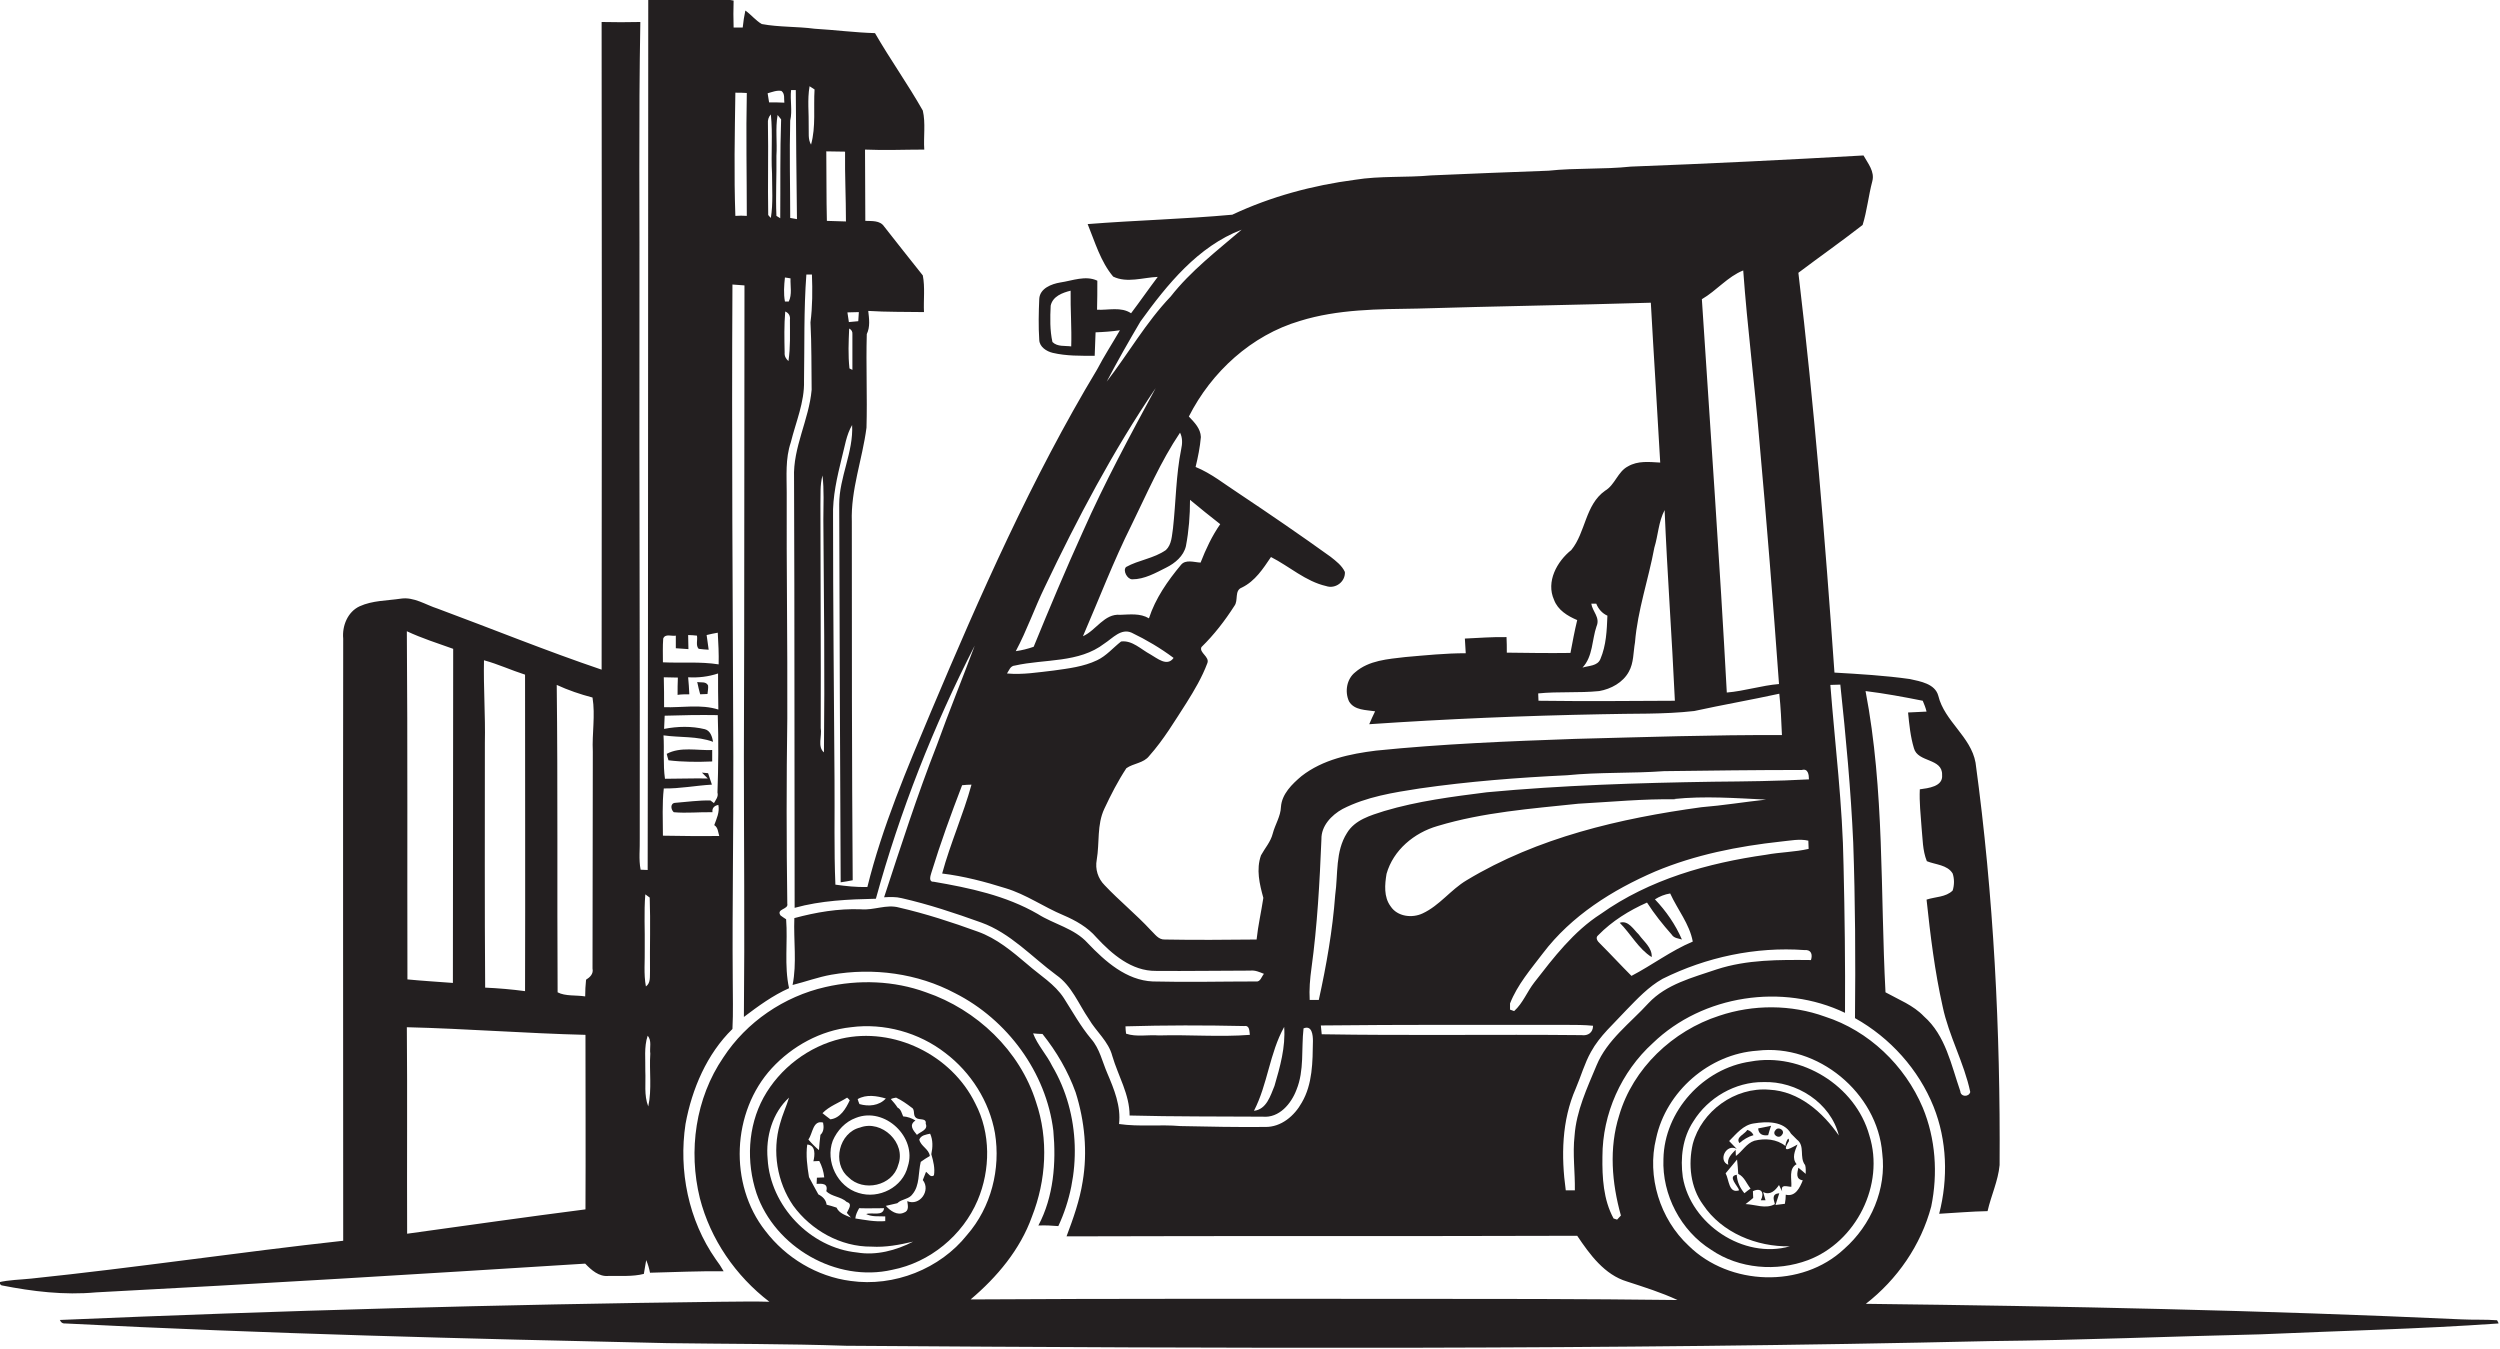 <?xml version="1.0" encoding="utf-8"?>
<!-- Generator: Adobe Illustrator 19.2.0, SVG Export Plug-In . SVG Version: 6.00 Build 0)  -->
<svg version="1.1" id="Layer_1" xmlns="http://www.w3.org/2000/svg" xmlns:xlink="http://www.w3.org/1999/xlink" x="0px" y="0px"
	 viewBox="0 0 852.3 460" enable-background="new 0 0 852.3 460" xml:space="preserve">
<g>
	<path fill="#231F20" d="M851.3,450.1c-4-0.3-8.1-0.1-12.1-0.3c-67.6-3.1-135.3-4.5-203.1-5.3c10.7-8.3,18.8-20,22.3-33.2
		c2.3-11.2,1.5-23.1-2.9-33.7c-6.1-14.4-18.4-26.2-33.3-31c-11.6-4.2-24.5-4.2-36.1-0.3c-15.8,5.1-29.4,17.9-34.1,34
		c-3.5,11.1-2.5,23,0.6,34.1c-0.3,0.4-1,1-1.3,1.4l-1.2-0.4c-3.5-6.4-3.9-14-3.8-21.1c0-14.6,6.4-28.9,17.2-38.7
		c17-16.4,44.3-20.5,65.5-10.3c0.1-16.7-0.1-33.4-0.5-50.2c-0.3-20.6-2.9-41.1-4.5-61.6c0.9,0,2.6-0.1,3.4-0.1
		c1.9,17.9,3.6,35.9,4.4,53.9c0.7,19.9,0.8,39.9,0.6,59.8c12,6.7,21.7,17.5,26.8,30.2c4.6,11.5,5,24.5,1.9,36.5
		c5.5-0.3,11-0.8,16.5-0.9c1.2-5.3,3.6-10.3,4.1-15.7c0.3-45.8-2-91.7-8.2-137.2c-1.6-8.9-10.6-14.1-12.7-22.8
		c-1.1-4.1-6.1-4.9-9.7-5.7c-8.5-1.2-17.1-1.7-25.7-2.2c-3.2-45.5-6.9-91-12.3-136.3c7.3-5.5,14.7-10.7,21.9-16.3
		c1.5-4.8,2-10,3.3-14.9c0.9-3.3-1.5-6.1-3-8.8c-26.4,1.5-52.8,2.8-79.3,3.8c-9.4,1-18.8,0.4-28.1,1.4c-13.3,0.5-26.7,1-40,1.6
		c-8.6,0.8-17.4,0.1-26,1.5c-14.4,1.9-28.6,5.7-41.8,11.9c-16.4,1.5-32.9,1.9-49.3,3.2c2.5,6.1,4.4,12.8,8.7,17.9
		c4.7,2.3,10.2,0.3,15.2,0.1c-3.1,4.1-6,8.3-9.1,12.4c-3.4-2.3-7.8-1-11.6-1.2c0.1-3.3,0.1-6.6,0.1-9.9c-4-1.9-8.5,0-12.6,0.6
		c-3,0.5-7,2-7.2,5.6c-0.2,4.7-0.3,9.3,0,14c0.1,2.4,2.5,3.9,4.6,4.4c4.7,1.1,9.5,1,14.3,1c0.1-2.7,0.2-5.3,0.3-8
		c2.8-0.1,5.6-0.3,8.3-0.7c-2.6,4.5-5.4,8.8-7.8,13.4c-22.3,37.1-39.8,76.8-56.6,116.6c-8.2,19.5-16.6,39.2-21.7,59.8
		c-3.7,0.1-7.3-0.3-10.9-0.8c-0.5-11.9-0.2-23.8-0.3-35.6c-0.2-30-0.5-60-0.5-89.9c-0.2-6.8,1.4-13.5,3-20.1c1-3.7,1.5-7.7,3.5-11.1
		c0.5,9.2-4.4,17.8-4.4,27c0.1,43,0.3,85.9,0.5,128.9c1.3-0.2,2.7-0.4,4.1-0.7c-0.3-40.7-0.3-81.5-0.3-122.2
		c-0.4-10.9,3.6-21.3,5-32.1c0.3-10.6-0.2-21.3,0.1-31.9c1.2-2.5,0.8-5.2,0.5-7.9c6.3,0.4,12.7,0.3,19,0.4
		c-0.2-4.1,0.4-8.4-0.4-12.5c-4.4-5.5-8.8-11.1-13.2-16.7c-1.4-2.1-4.2-1.8-6.4-1.9c0-8.1-0.1-16.2-0.1-24.3c6.7,0.3,13.5,0,20.2,0
		c-0.3-4.4,0.5-9-0.5-13.3c-5.1-9-11.1-17.4-16.3-26.4c-6.9-0.2-13.7-1.1-20.6-1.5c-6-0.8-12.1-0.5-18-1.6c-2.1-1.2-3.6-3.2-5.6-4.6
		c-0.4,1.9-0.7,3.8-0.9,5.8c-1,0-2.1,0-3.1,0c-0.1-3.1-0.1-6.2,0-9.2c-1.8-0.3-3.5-0.7-5.4-0.6c-7.9,0.3-15.8-0.4-23.7,0.4
		c-0.1,98.9,0,197.7-0.2,296.6c-0.6,0-1.8-0.1-2.4-0.1c-0.7-3.5-0.2-7.2-0.3-10.7c0.1-59.3-0.2-118.6-0.1-178
		c0.1-33.4-0.3-66.9,0.3-100.3c-4.4,0.1-8.8,0.1-13.2,0c0.1,73.6,0.1,147.2,0,220.8c-18.9-6.4-37.3-13.9-55.9-20.8
		c-4.1-1.3-8.1-4.1-12.6-3.4c-4.7,0.7-9.6,0.6-14,2.6c-4.1,1.9-6,6.7-5.6,11c-0.1,68.4,0,136.9,0,205.3
		c-35.5,3.9-70.8,9.2-106.4,12.9c-3.7,0.4-7.5,0.4-11.2,1.3c0.3,0.3,0.8,0.8,1.1,1c10.6,2.1,21.4,3.4,32.2,2.4
		c55.6-2.9,111.2-6.3,166.8-9.8c2.1,2.2,4.7,4.5,7.9,4.2c4-0.1,8.2,0.3,12.1-0.7c0.3-1.6,0.5-3.2,0.8-4.7c0.6,1.4,1,2.8,1.3,4.3
		c8.4-0.2,16.7-0.6,25.1-0.5c-0.8-1.4-1.7-2.8-2.7-4.1c-9.3-13.3-12.7-30.2-10.3-46.1c2.2-12,7.3-23.9,16-32.4
		c0.3-5.7,0.1-11.4,0.1-17c-0.2-25.3,0.3-50.6,0.2-76c-0.2-53.6-0.6-107.2-0.3-160.8c1.4,0.1,2.8,0.2,4.1,0.3
		c-0.1,53.5,0,107.1-0.2,160.6c0,29.6,0.3,59.2,0,88.8c4.9-3.7,9.8-7.3,15.4-9.8c-1.7-7.7-0.4-15.7-1-23.5c-0.5-0.3-1.5-1-1.9-1.3
		c-1.6-2.3,2.8-2,2.3-4c-0.3-21-0.3-42.1,0-63.1c0.1-25.7-0.3-51.4-0.2-77.1c0-5.7-0.5-11.5,1.4-17.1c1.7-6.9,4.7-13.7,4.5-20.9
		c0.2-12.1-0.1-24.2,0.8-36.3c0.5,0,1.4,0,1.9,0c0.2,5.4,0.2,10.9-0.5,16.3c0.4,7.6,0.3,15.3,0.4,23c-0.9,10.2-6.4,19.6-6,30
		c0.2,48.8,0.1,97.7,0.2,146.6c9-2.5,18.4-2.9,27.7-3.1c8.2-29.8,19.6-58.8,33.7-86.3c-4.2,11.3-8.8,22.5-12.9,33.9
		c-6.7,17.1-12.3,34.5-18,51.9c2-0.1,4-0.2,6,0.3c9.2,2.1,18.2,5.1,27.1,8.3c10,3.6,17.2,11.7,25.6,17.9c5.3,3.7,7.6,9.9,11.1,15
		c2.5,4.3,6.7,7.6,8,12.6c2,6.8,5.9,13.1,5.9,20.3c15.1,0.4,30.3,0.3,45.4,0.4c5.6,0.5,9.7-4.4,11.5-9.2c2.7-6.6,1.6-13.9,2.4-20.9
		c2.9-1.2,3.2,2.3,3.2,4.3c-0.1,7.1-0.1,14.7-3.8,21c-2.5,4.5-7,8.4-12.5,8.3c-9.6,0.1-19.3-0.1-28.9-0.3c-7-0.6-14,0.3-20.9-0.7
		c0.7-6.1-1.7-11.9-4-17.3c-1.7-3.9-2.6-8.4-5.5-11.7c-3.6-4.3-6.3-9.2-9.3-13.9c-3.1-4.8-8.2-7.8-12.4-11.5
		c-5.2-4.4-10.5-8.9-17-11.2c-8.8-3.2-17.7-6.1-26.8-8.2c-4.3-1.2-8.6,1-13,0.6c-7.7-0.3-15.3,1-22.7,3c-0.3,7.6,0.9,15.4-0.6,22.8
		c4.4-1.1,8.7-2.7,13.2-3.5c14.3-2.5,29.4-0.5,42.2,6.3c17.8,9,31.1,27,33.5,46.9c1,10.9,0.1,22.5-5.1,32.3c2.3-0.1,4.5,0,6.8,0.2
		c8-17.1,7.6-38.2-2.1-54.6c-1.9-3.9-5-7.1-6.5-11.1c0.8,0.1,2.4,0.2,3.2,0.2c4.8,6,8.7,12.7,11.3,19.9c3.1,9.8,4.1,20.3,2.4,30.4
		c-1,6.4-3.2,12.6-5.5,18.7c58-0.2,116,0,174.1-0.2c4.3,6.4,9.3,13.3,17,15.6c5.8,1.9,11.6,3.7,17.2,6.3
		c-31.7-0.4-63.4-0.4-95.2-0.4c-48.6,0-97.2-0.1-145.8,0.2c9-7.6,16.9-17,20.9-28.2c4.9-12.4,5.7-26.5,1.4-39.1
		c-5.5-17.5-20.2-31.5-37.5-37.4c-10.9-4-23-4.4-34.3-1.8c-14.1,3.2-26.9,11.9-34.8,24c-9.5,13.9-12,31.8-8,48
		c3.6,14,12.2,26.5,23.7,35.3c-5.5-0.2-11.1,0-16.7,0c-75.1,0.9-150.1,3-225.2,6.2c0.4,0.9,1,1.3,2,1.2
		c68.3,3.5,136.7,5.2,205.1,6.7c20.3,0.3,40.6,0.2,61,0.9c130,0.9,260.1,1.4,390.1-1.6c30.7-0.3,61.3-1.6,92-2.3
		c27-1.2,54.1-1.8,81.1-3.7C852,451.3,851.5,450.5,851.3,450.1z M655.5,238.9c0.5,1.2,1,2.4,1.3,3.7c-2.1,0.1-4.2,0.2-6.3,0.3
		c0.4,4.1,0.8,8.2,2,12.2c1.3,4.9,9.8,3.3,9.6,9.1c0.4,4-4.8,4.5-7.6,4.9c-0.2,4.4,0.3,8.7,0.6,13c0.4,3.8,0.3,7.8,1.8,11.5
		c2.9,1.2,7,1.2,8.8,4.2c0.6,1.8,0.6,3.9,0,5.8c-2.3,2.3-5.9,2.1-8.9,3.1c1.3,12.2,2.8,24.5,5.5,36.5c2.1,10,7.3,19.1,9.4,29.1
		c-0.5,1.8-3.3,1.7-3.4-0.3c-3.1-8.9-5-19-12.4-25.5c-3.6-3.8-8.6-5.7-13.1-8.2c-1.8-34.2-0.3-68.8-6.8-102.7
		C642.5,236.4,649,237.6,655.5,238.9z M365.2,118.1c-2.1-0.3-4.7,0.2-6.4-1.5c-0.9-4-0.8-8.3-0.6-12.4c0.7-3.2,4-4.4,6.8-5.1
		C364.9,105.4,365.4,111.8,365.2,118.1z M165,225.1c4.8,1.3,9.3,3.4,14,4.9c0,36,0.1,71.9,0,107.9c-4.5-0.6-9.1-1-13.6-1.2
		c-0.2-27.8-0.1-55.6-0.1-83.4C165.5,243.8,164.8,234.4,165,225.1z M154.5,221.2c-0.1,38,0,75.9-0.1,113.9
		c-5.2-0.4-10.4-0.7-15.5-1.2c-0.1-39.6,0.1-79.1-0.2-118.7C143.8,217.6,149.2,219.3,154.5,221.2z M199.6,412.3
		c-20.3,2.6-40.5,5.5-60.8,8.3c-0.1-23.5,0.1-46.9-0.1-70.4c20.3,0.5,40.6,2.1,60.9,2.6C199.6,372.7,199.7,392.5,199.6,412.3z
		 M202.1,256.2c0,24.7-0.1,49.4-0.1,74c0.4,1.8-0.9,3-2.2,3.8c-0.2,1.9-0.3,3.8-0.3,5.7c-3-0.5-6.8,0-9.4-1.4
		c-0.2-34.9,0.1-69.8-0.3-104.8c3.9,1.8,8,3.2,12.2,4.3C203,243.9,201.8,250.1,202.1,256.2z M219.8,323.2c0.1-6.1-0.3-12.2,0.2-18.3
		c0.4,0.3,1.1,0.8,1.5,1.1c0.3,8.4,0,16.7,0.1,25.1c-0.1,1.8,0.3,4-1.4,5.2C219.4,332,219.9,327.6,219.8,323.2z M221.7,359.2
		c-0.4,6,0.6,12.1-0.7,18c-1.5-3.8-0.8-8-1-12c0.1-4-0.5-8.2,0.8-12.1C222.3,354.8,221.4,357.2,221.7,359.2z M226.1,217.7
		c0.7-1.8,2.9-0.7,4.3-1c0,1.4,0,2.9,0,4.3c1.4,0.1,2.8,0.2,4.3,0.3c0-1.6-0.1-3.2-0.1-4.8c1,0,2,0.1,3,0.2c0.3,1.4-0.5,3.4,0.6,4.5
		c0.9,0.1,2.6,0.3,3.4,0.3c-0.2-1.7-0.5-3.3-0.7-5c1.3-0.3,2.5-0.6,3.8-0.8c0.2,3.6,0.4,7.2,0.3,10.8c-6.3-1-12.7-0.4-19-0.7
		C226,223.1,225.9,220.4,226.1,217.7z M235,236.7c-0.1-2-0.2-3.9-0.4-5.8c3.5,0.2,6.9-0.2,10.2-1.3c0,4.1,0,8.2,0.1,12.3
		c-6-1.9-12.4-0.6-18.5-0.8c0-3.4,0-6.8-0.1-10.2c1.6,0,3.2,0.1,4.8,0.1c-0.1,2-0.1,3.9-0.1,5.9C232,236.7,234,236.7,235,236.7z
		 M226,284.9c0-5.4-0.3-10.8,0.3-16.1c5.5,0.1,10.9-1,16.4-1.3c-0.4-1.3-0.9-2.6-1.3-3.9c-0.5,0-1.6-0.2-2.1-0.2
		c0.5,0.5,1.5,1.5,2,2c-4.9-0.1-9.7,0.1-14.6,0.1c-0.7-4.9-0.2-9.9-0.5-14.8c5.6,0.8,11.5,0.2,16.9,2.2c-0.3-1.7-0.9-3.8-2.8-4.3
		c-4.5-1.1-9.3-1-13.9-0.1c0.1-1.5,0.1-3,0.2-4.5c6-0.2,12-0.3,18.1-0.2c0.3,8.8,0.2,17.6-0.1,26.4c0.4,1.4-0.6,2.5-1.2,3.6
		l-1.2-0.9c-4-0.1-8,0.5-12,0.8c-1.7,0.1-1.6,2.2-0.5,3.2c4.4,0.4,8.8-0.1,13.2,0c-0.2-1.3,0.5-2.2,2-2.5c0.5,2.5-0.6,4.7-1.4,6.9
		c1.3,0.8,1.3,2.4,1.7,3.7C238.8,285.1,232.4,285,226,284.9z M250.7,73.6c-0.5-14-0.2-28,0-42c1.3,0,2.6,0,3.9,0.1
		c-0.3,14,0,27.9,0,41.9C253.6,73.5,251.7,73.5,250.7,73.6z M262.8,74.3c-0.2-0.2-0.7-0.7-0.9-1c-0.2-10.4,0.1-20.8-0.1-31.2
		c-0.1-1.2,0.2-2.2,1-3.1c0.7,6.7,0,13.4,0.4,20.1C263.2,64.2,263.6,69.3,262.8,74.3z M266,74.4c-0.3-0.2-1-0.6-1.3-0.8
		c-0.3-6.8,0.1-13.7,0-20.5c0.3-4.6-0.4-9.3,0.4-13.9c0.3,0.4,0.9,1.1,1.2,1.5C265.9,51.9,266.1,63.1,266,74.4z M262.2,34.9
		c-0.1-0.8-0.4-2.3-0.5-3.1c1.5-0.4,3.1-1.1,4.7-0.8c1.3,1,0.8,2.7,1,4C265.7,34.9,263.9,34.9,262.2,34.9z M268.8,123.1
		c-0.9-0.8-1.4-1.7-1.3-2.9c-0.1-4.7-0.2-9.3,0.2-14c1.2,0.5,1.8,1.5,1.6,2.9C269.3,113.8,269.5,118.4,268.8,123.1z M268.9,102.8
		c-0.3,0-1,0-1.3,0c-0.5-2.7-0.3-5.5,0-8.2c0.5,0.1,1.5,0.2,1.9,0.3C269.4,97.5,270.1,100.4,268.9,102.8z M269.4,74.3
		c0-11.1-0.3-22.1,0-33.2c0.8-3.4-0.1-6.9,0.3-10.4c0.4,0,1.2,0,1.6,0c0.1,14.7,0.2,29.3,0.4,44C271.1,74.6,270,74.4,269.4,74.3z
		 M276.5,49.3c-1.1-1.8-0.7-4.1-0.8-6.1c0.1-4.6-0.5-9.2,0.3-13.8c0.4,0.3,1.3,0.8,1.7,1.1C277.3,36.7,278.2,43.2,276.5,49.3z
		 M289.6,125.6c-0.5-4.5-0.3-9-0.1-13.6c0.8,0.4,1.2,1.1,1.1,2c0,4,0,8.1,0,12.1C290.4,126,289.8,125.7,289.6,125.6z M292.8,106.4
		c-0.1,1-0.1,2.1-0.2,3.1c-1.1,0.1-2.2,0.2-3.2,0.3c-0.2-1.1-0.3-2.2-0.5-3.3C290.2,106.5,291.5,106.4,292.8,106.4z M280.9,256.5
		c-2.3-1.9-0.6-5.7-1.1-8.3c0.1-25.3-0.1-50.7-0.1-76c0.1-3.4-0.2-6.8,0.7-10.1c0.6,5,0.3,10,0.3,15
		C280.9,203.6,281.2,230,280.9,256.5z M281.7,51.6c2.1,0,4.3,0.1,6.4,0.1c-0.1,7.9,0.3,15.8,0.3,23.8c-2.2-0.1-4.3-0.1-6.5-0.2
		C281.7,67.4,281.8,59.5,281.7,51.6z M564.2,306.6c1.6-1,3.3-1.7,5.2-2c2.5,5.5,6.6,10.4,7.7,16.4c-7.4,3.1-13.8,8-20.9,11.7
		c-3.6-3.6-7.1-7.4-10.7-11c-0.8-0.7-1.8-2-0.6-2.9c4.7-4.8,10.5-8.4,16.6-11.1c2.5,3.9,5.4,7.5,8.4,10.9c0.8,1.3,2.3,1.3,3.5,1.7
		C571.2,315.2,568,310.6,564.2,306.6z M545.7,311.6c-9.2,5.9-16,14.8-22.6,23.3c-2.5,3.2-3.9,7.1-6.9,9.8l-1.4-0.5
		c0-0.5,0-1.6,0-2.1c2.5-6.4,7.1-11.7,11.2-17.1c9.7-12.8,23.7-21.6,38.3-27.9c13.6-5.7,28.2-8.6,42.9-10.2c3.1-0.3,6.3-1,9.3-0.3
		c0,0.7,0.1,2.1,0.1,2.8c-4.8,1.1-9.7,1.1-14.5,2C582.3,294.2,562.3,299.8,545.7,311.6z M570.6,272.4c10.5-1.1,21-0.3,31.5,0.2
		c-7.4,0.8-14.7,2-22.1,2.6c-27.7,3.8-55.8,10.3-80,24.9c-5.4,3.2-9.2,8.6-15,11.3c-3.6,1.7-8.6,1.1-10.9-2.4
		c-2.4-3.2-2-7.5-1.4-11.1c2.3-8.1,9.4-14,17.4-16.3c15.6-4.7,31.9-5.9,48-7.6c11.1-0.6,22.1-1.7,33.2-1.5L570.6,272.4z M594.3,92.2
		c1.4,19.4,3.9,38.6,5.5,58c2.5,27.7,4.7,55.3,6.7,83c-6,0.5-11.8,2.4-17.8,2.9c-2.4-44.7-5.6-89.4-8.5-134.1
		C585.2,99.1,589,94.3,594.3,92.2z M571,238.9c-15.5,0.1-31,0.2-46.5,0c0-0.6-0.1-1.9-0.1-2.5c6.9-0.7,13.9-0.1,20.8-0.8
		c4-0.7,8.1-2.9,10.1-6.6c1.7-3,1.5-6.6,2.1-10c0.9-11,4.6-21.5,6.6-32.3c1.3-4.2,1.4-8.8,3.5-12.8C568.4,195.6,570,217.2,571,238.9
		z M542.5,205.8c0.4,0,1.3,0,1.7,0c0.7,1.8,2,3.3,3.8,4.1c-0.2,5-0.4,10.1-2.4,14.8c-1,2.4-3.9,2.2-6.1,2.9
		c3.6-3.8,3.2-9.5,4.8-14.1C545.6,210.5,542.9,208.5,542.5,205.8z M388.8,109.6c9.1-12.6,19.6-25.6,34.5-31.3
		c-8.4,7.2-17.3,14-24.2,22.8c-8.4,8.8-14.4,19.4-21.8,29C380.9,123.2,384.8,116.4,388.8,109.6z M386,197.5c4.2,0,8-2.2,11.6-4
		c3-1.5,5.9-3.9,6.7-7.3c1-5.2,1.4-10.5,1.4-15.8c3.4,2.8,6.8,5.6,10.3,8.3c-2.8,4-4.9,8.5-6.7,13.1c-2.2-0.1-5.1-1.2-6.7,0.8
		c-4.5,5.4-8.7,11.4-10.9,18.2c-3-1.8-6.5-1.3-9.8-1.2c-5.4-0.5-8.2,5.3-12.7,7.3c5.5-12.7,10.4-25.6,16.6-38
		c5.2-10.6,9.9-21.6,16.5-31.4c0.9,1.8,0.8,3.8,0.4,5.6c-1.8,8.9-1.8,18-2.8,27c-0.4,2.5-0.4,5.5-2.4,7.4c-4.1,2.9-9.3,3.4-13.6,5.8
		C382.7,194.5,384.3,197.5,386,197.5z M356.2,200.1c11.1-23.3,23.2-46.3,37.8-67.8c-8.7,16.1-17.4,32.2-24.8,48.9
		c-5.9,13-11.4,26.1-16.8,39.3c-2,0.7-4,1.2-6.1,1.5C350.1,214.9,352.7,207.3,356.2,200.1z M346,226.9c10.2-2.3,21.8-0.8,30.5-7.5
		c2.8-1.8,5.7-5.3,9.3-3.7c5,2.4,9.9,5.3,14.3,8.6c-2.2,3.1-5.6,0.1-7.9-1.2c-3.2-1.7-6.2-4.9-10-4.4c-2.7,2.1-5,4.9-8.2,6.4
		c-4.6,2.2-9.8,2.8-14.8,3.5c-5.3,0.6-10.6,1.5-15.9,1C344,228.6,344.4,227,346,226.9z M370.8,321.5c-4.5-5-11.5-6.4-17-9.9
		c-10.9-6.3-23.3-8.9-35.5-11c-1.8,0.1-1.1-2-0.8-3c3.1-10.1,6.7-20,10.5-29.9c1.1-0.1,2.1-0.2,3.2-0.2c-2.8,10.2-7.2,20-10,30.3
		c7.4,0.9,14.6,2.8,21.6,5c7,2.1,13,6.4,19.7,9.2c4.2,1.8,8.3,4.1,11.3,7.6c5.3,5.7,12,11.5,20.3,11.4c10.7,0.1,21.4-0.1,32.1-0.1
		c1.7-0.2,3.2,0.5,4.7,1.1c-0.8,0.9-1.2,2.9-2.8,2.6c-11.7,0-23.4,0.3-35.1,0C384,334.2,376.8,327.8,370.8,321.5z M395.1,353
		c-3.7-0.3-7.7,0.6-11.2-0.6c-0.1-0.6-0.2-1.9-0.2-2.5c13.5-0.4,27-0.4,40.5-0.1c1.9-0.3,1.7,1.8,1.9,3
		C415.8,353.6,405.5,352.7,395.1,353z M434.5,370.2c-1.4,3.4-2.7,8-7,8.5c4.7-9.1,5.3-19.6,10.3-28.6
		C438.3,357,436.4,363.7,434.5,370.2z M443.7,264.6c-3.2,2.7-6.7,6.1-7,10.5c-0.1,3.2-2,6-2.8,9.1c-0.7,2.8-2.7,5-4,7.4
		c-1.7,4.8-0.5,9.8,0.8,14.5c-0.7,4.7-1.8,9.4-2.3,14.2c-10.4,0.1-20.9,0.2-31.3,0c-2.2,0.1-3.4-1.9-4.8-3.2
		c-5-5.4-10.7-10-15.7-15.3c-2.3-2.3-3.3-5.5-2.7-8.7c1-5.8,0-11.9,2.6-17.4c2.2-4.7,4.6-9.4,7.5-13.8c2.4-1.7,5.9-1.7,7.8-4.2
		c4.9-5.5,8.7-11.9,12.7-18.1c2.7-4.3,5.3-8.7,7.1-13.5c0.9-2.2-2.9-3.6-2-5.5c4.3-4.2,8-9,11.2-14c1.5-1.9-0.1-5.3,2.6-6.3
		c4.5-2.2,7.2-6.4,9.9-10.4c6.3,3.2,11.8,8.3,18.8,9.9c3.2,1.1,6.6-1.5,6.4-4.8c-1-2.2-3-3.7-4.9-5.2c-10.3-7.4-20.8-14.6-31.3-21.6
		c-4.8-3.1-9.3-6.8-14.7-9c0.8-3.3,1.5-6.7,1.8-10.2c-0.1-2.9-2.2-5-4.1-7c7.7-15.2,21.3-27.7,37.9-32.6c12.9-4,26.6-4,40-4.2
		c26.5-0.8,53.1-1.2,79.6-2c1,18.2,2.2,36.3,3.2,54.5c-3.7-0.2-7.6-0.7-11,1.3c-3.5,1.8-4.4,6.3-7.8,8.3
		c-6.8,4.8-6.6,14.2-11.5,20.2c-4.9,3.9-8.7,10.8-5.9,17c1.3,3.5,4.6,5.5,7.9,6.9c-0.9,3.7-1.6,7.5-2.3,11.2
		c-7.2,0.1-14.4,0-21.7-0.1c0-1.8,0-3.6-0.1-5.3c-4.7-0.1-9.5,0.3-14.2,0.5c0.1,1.6,0.2,3.3,0.3,5c-6.9,0-13.7,0.7-20.6,1.3
		c-5.9,0.7-12.4,1.1-17.1,5.2c-2.9,2.3-3.6,6.6-2.1,9.9c1.8,3.1,5.8,2.9,8.9,3.4c-0.7,1.5-1.4,2.9-2,4.4c26.4-1.8,52.8-2.9,79.2-3.4
		c10.5-0.3,21.1,0.1,31.6-1.1c9.6-2.1,19.4-3.8,29-5.9c0.5,4.7,0.7,9.4,0.9,14.1c-23.5-0.1-47,0.7-70.5,1.3
		c-22.7,0.8-45.3,1.7-67.9,4C460.3,257,451,258.9,443.7,264.6z M446.5,340.9c-0.2-3.6,0.1-7.2,0.6-10.8c2-14.6,2.8-29.3,3.4-44
		c-0.1-4.5,3.4-8.2,7.2-10.3c8.2-4.2,17.3-5.6,26.3-7c16.7-2.4,33.4-3.7,50.2-4.5c11-1.1,22.1-0.6,33.1-1.4
		c15.7-0.2,31.4-0.4,47-0.4c2.1-0.6,2.4,1.6,2.4,3.2c-10.8,0.6-21.7,0.7-32.5,0.8c-25.8,0.4-51.6,1.2-77.3,3.6
		c-11.8,1.5-23.6,3-35,6.4c-4.7,1.5-10,3-12.7,7.5c-4,6.3-3,14-4,21.1c-0.9,12.1-3,24-5.6,35.8C448.5,340.9,447.5,340.9,446.5,340.9
		z M450.6,352.6c-0.1-1-0.2-2-0.3-3c27.9-0.3,55.9-0.2,83.8-0.2c3,0,6,0,9,0.3c0,2.3-1.7,3.5-3.9,3.2
		C509.6,352.6,480.1,353.1,450.6,352.6z M544.3,363.2c-3.2,7.7-6.9,15.5-7.5,24c-0.7,6.2,0.2,12.4,0.1,18.6c-1,0-2.1,0-3.1,0
		c-1.6-11.6-1.4-23.8,3.4-34.7c1.8-4.2,3-8.6,5.2-12.5c3-5.5,7.8-9.6,12-14.2c3.8-3.9,7.6-8,12.4-10.7c14.9-7.4,31.7-11,48.4-9.8
		c2.3-0.2,2.8,1.5,2.2,3.4c-10.8-0.1-21.8-0.2-32.2,3.2c-8.2,2.8-17.1,5-23.2,11.5C555.8,348.8,547.9,354.5,544.3,363.2z M290,436.7
		c-11.5-1.5-22.1-7.9-29.1-17.1c-12.5-15.9-11.4-40.6,2.2-55.4c7-7.6,16.7-12.9,27-14c11.3-1.5,23.2,1.8,32.2,8.8
		c8.7,6.6,15,16.5,16.9,27.3c2,12.2-1.3,25.3-9.5,34.7C320.5,432.6,304.8,438.8,290,436.7z M628.7,425.8
		c-14.4,13.5-39.1,12.6-53-1.1c-9.8-9.1-14.3-23.6-11.1-36.6c3.4-16,18.1-28.8,34.5-29.9c20.6-2.5,41,14.4,42.6,35
		C643.2,405.3,637.9,417.7,628.7,425.8z"/>
	<path fill="#231F20" d="M241.2,236.6c0.1-1,0.3-2,0.2-2.9c-0.7-1.5-2.5-0.9-3.7-1.2c0.3,1.4,0.6,2.8,1,4.2
		C239.3,236.7,240.6,236.6,241.2,236.6z"/>
	<path fill="#231F20" d="M227.3,257c0.1,0.5,0.4,1.6,0.6,2.2c4.9,0.6,9.9,0.6,14.9,0.4c0-1.3,0-2.6,0-3.9
		C237.6,255.9,232,254.5,227.3,257z"/>
	<path fill="#231F20" d="M552.2,314.6c3.8,3.8,6.4,8.9,10.9,11.7c0.2-3.2-2.7-5.3-4.4-7.7C556.9,316.9,555.1,313.6,552.2,314.6z"/>
	<path fill="#231F20" d="M286.8,354.1c-11.1,2.6-21,10.1-26.5,20.1c-5.4,9.9-5.9,22-2.4,32.6c6.3,18.4,27.2,30.5,46.3,26.1
		c12.8-2.5,24-11.7,29.1-23.7c4.4-10.4,4.5-22.9-0.8-33C324.4,359.6,304.7,350,286.8,354.1z M305.5,374.2c1.9,0.9,3.6,2.1,5.3,3.4
		c1.3,0.7,0.3,2.6,1.5,3.5c1.1,0.9,3.6-0.1,3.3,2c0.9,2.1-1.8,2.7-3,3.8c-1.2-1.5-2.9-3.3-0.5-4.9c-1.3-0.8-2.7-1.3-4.2-1.4
		c-0.5-1.1-0.7-2.4-1.9-3c-0.7-1.1-1.5-2-2.3-2.9C304.2,374.4,305.1,374.3,305.5,374.2z M302,374.5c-2.3,2.5-5.9,2.8-9,1.9
		c-0.2-0.4-0.5-1.3-0.6-1.7C295.4,373,298.9,373.6,302,374.5z M309.5,397.6c-1.7,7.2-9.9,11.3-16.8,9.1c-7.2-2.1-11.4-10.8-8.8-17.8
		c1.5-3.5,4.3-6.5,7.9-7.8C301.7,377.2,312.7,387.8,309.5,397.6z M301.8,414.7l0,1.6c-3.5,0.3-6.9-0.4-10.2-0.9
		c0.1-1.3,0.7-2.4,1.3-3.5c2.8,0.1,5.6,0,8.5,0c-0.3,2.9-4.2,1.3-6.1,2C297.2,414.9,299.5,414.6,301.8,414.7z M288.8,374.2
		c0.2,0.2,0.7,0.6,0.9,0.9c-1.3,2.8-3.2,6.1-6.6,6.5c-1-0.7-1.8-1.4-2.7-2.1C282.7,377.1,286,376,288.8,374.2z M280.6,382.7
		c0.3,1.5,0.3,3.1-0.9,4.2c-0.2,1.7-0.4,3.5-0.5,5.2c-1.3-1.1-2.5-2.3-3.6-3.6C277.1,386.4,277.1,381.8,280.6,382.7z M275.2,390.2
		c3,0.2,2.6,3.7,2.1,5.7c0.5,0,1.5-0.1,2-0.1c0.9,1.7,1.5,3.6,1.7,5.6c-0.6,0-1.9,0.1-2.5,0.1l-0.1,2.1c1.9-0.1,4-0.2,3.3,2.5
		c1.8,1.9,5,1.8,7,3.7c2.1,0.6,0.5,2.5,0,3.7c0.4,0.4,1,1.2,1.4,1.6c-1.8-0.8-4-1.4-4.9-3.4c-1.1-0.4-2.3-0.7-3.4-1
		c-0.2-1.7-1.4-2.8-2.8-3.5c-0.6-1-1.1-2.1-1.7-3.1c-0.5-0.9-1-1.9-1.5-2.8C275.2,397.6,274.7,393.9,275.2,390.2z M292.2,427
		c-16-1.6-29.6-15.9-30.5-31.9c-0.7-7.5,1.6-15.7,7.3-20.9c-0.9,3-2.3,5.9-3.1,9c-2.7,9.3-1,19.8,4.5,27.8
		c6.1,8.4,16.2,14.1,26.7,14c4.8,0.3,9.5-0.6,14.2-1.7C305.5,426.3,298.7,428.1,292.2,427z M318.4,400.7c-1.2,0.9-1.9-0.7-2.7-1.2
		c-0.3,0.7-0.8,2.1-1.1,2.8c2.8,3.5-1,9-5.3,7.2c0.2,1.4,0.7,3.3-1.1,3.9c-2.3,1.1-4.7-0.6-6.2-2.3c1.3-0.3,2.6-0.6,3.9-0.9
		c1.5-1.5,4-1.3,5.2-3.1c2.5-3,1.9-7.3,2.8-11c1-0.7,2-1.4,3.1-2c-0.3-2.4-3.1-3.3-3.6-5.6c0.6-1.5,2.3-1.7,3.7-2
		c1,2.2,0.9,4.6,0.4,7C318.2,395.9,318.8,398.3,318.4,400.7z"/>
	<path fill="#231F20" d="M596.8,361.9c-16.1,2.3-29.4,16.9-29.7,33.2c-0.5,12.2,5.9,24.5,16.3,31c9.5,6.5,22.3,7.5,33,3.5
		c16.4-6.2,26.2-25.7,20.9-42.5C632.6,370.1,614,358.7,596.8,361.9z M615.6,400.2c-0.6-0.5-1.8-1.6-2.5-2.1c-0.4,1.8-1,3.9,1.5,4.3
		c-1,2.5-2.5,5.7-5.8,4.9c0,1-0.1,2-0.3,3.1c-0.8,0.1-2.4,0.3-3.2,0.4c0.3-1,1-3,1.3-4c-2.6,0.2-2,2-1.5,3.7c-3.1,1.8-6.8,0.1-10,0
		c0.7-0.5,2-1.6,2.6-2.1c0-0.6-0.1-1.7-0.1-2.3c2.9-1.4,4,0.6,2.7,3.1c0.4,0,1.2,0,1.6,0c-0.2-0.7-0.6-2.1-0.8-2.8
		c2.4,1.2,4.1-0.5,5.4-2.4c0.3,0.6,0.8,1.7,1.1,2.2c-0.7-2.7,1.7-1.6,3.1-1.6c0.2-2.6-1-6.2,1.8-7.7c-1.7-2.1-0.6-4.5,0.3-6.7
		c-1.5,0.7-6,3.8-2.9-1.2c0-2.2-1.3,0.9-1.2,1.7c-3-2.4-7-2.7-10.6-1.8c-2.7,0.9-4.1,3.6-6.3,5.2c0-0.5-0.1-1.6-0.1-2.1
		c-1.3,1.4-3,2.8-2.5,5.1c-3.6-1.4-0.7-7.4,2.9-5.4c-0.9-0.9-1.7-1.8-2.6-2.7c2.4-2.4,4.8-5.5,8.4-6c4.3-0.7,10.2-0.9,12.7,3.5
		c0.7,0.7,1.3,1.3,2,2c2.9,2.2,0.7,6,2.8,8.7C615.7,398,615.6,399.5,615.6,400.2z M592.9,405.8c-3.6,1.2-3.4-3.6-4.6-5.8
		c1.4-1.6,2.6-3.2,3.9-4.7c0.2,1.6,0.3,3.3,0.4,4.9c2.1,1,2.8,3.3,4.2,5c-0.7,0.5-1.4,1-2.1,1.6c-1.5-1.8-2.5-3.9-2.6-6.3
		C588.8,401,592.5,404.3,592.9,405.8z M603.2,371.5c-11.7-1-23.1,7.3-26.1,18.5c-1.6,7-0.8,14.8,3.5,20.7
		c6.4,9.6,18.3,14.4,29.6,14.2c-15.8,4.5-33.8-7.6-36.5-23.6c-0.9-6.5-0.1-13.4,3.6-19c5-8.1,14.3-13.5,23.9-13.4
		c11.2-0.4,22.9,7,25.7,18.2C621.4,379.2,613.3,372,603.2,371.5z"/>
	<path fill="#231F20" d="M289.2,401.3c5.1,5.2,15.1,3,17-4.1c2.9-7.5-5.6-15.6-13-12.8C286.1,386.1,283.5,396.5,289.2,401.3z"/>
	<path fill="#231F20" d="M602.8,387c0.2-0.8,0.7-2.4,1-3.2c-1.5,0.3-2.9,0.6-4.4,0.9C599.5,386.6,600.9,387.3,602.8,387z"/>
	<path fill="#231F20" d="M595.7,385.2c-0.9,1.5-4.1,2.5-2.7,4.5c1.4-1.2,3-2.2,4.8-2.7C597.4,386.1,596.7,385.5,595.7,385.2z"/>
	<path fill="#231F20" d="M605.3,385.3c-1.4,1.5,1.2,3.2,2.2,1.6C608.8,385.5,606.3,383.8,605.3,385.3z"/>
</g>
</svg>
